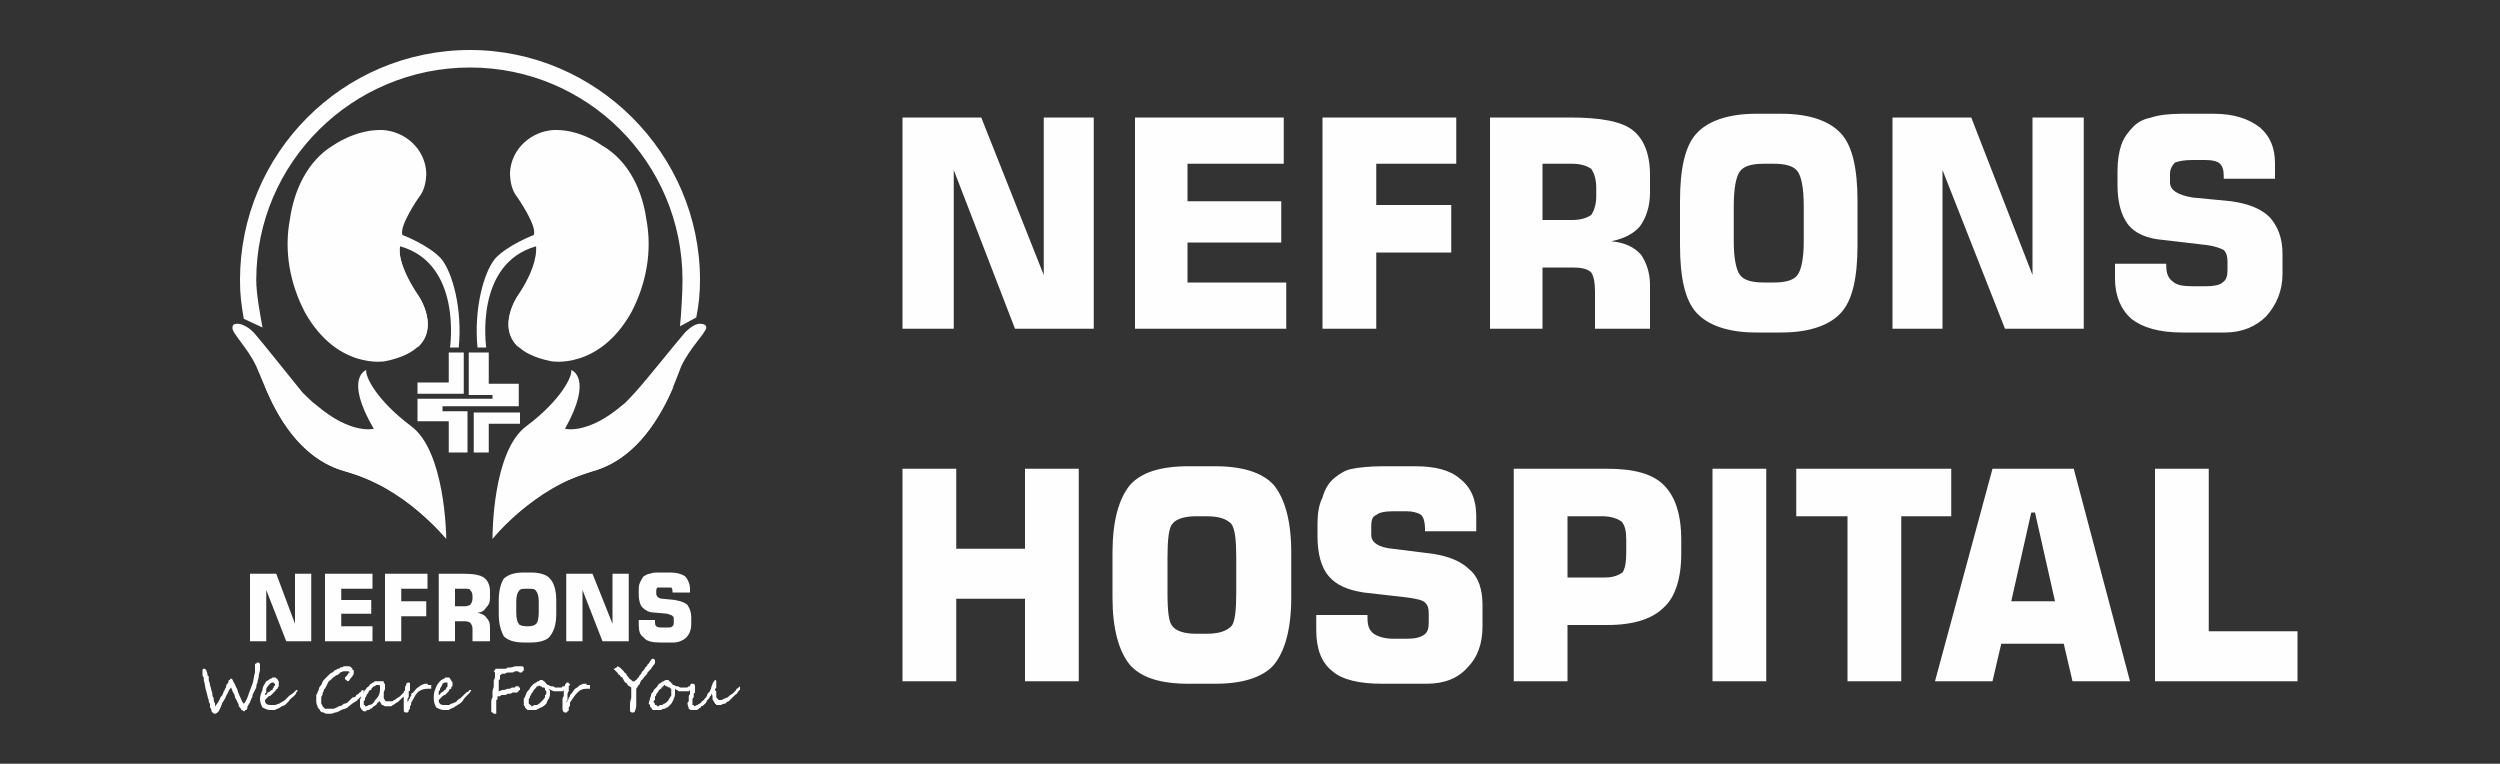 <?xml version="1.0" encoding="UTF-8"?>
<!DOCTYPE svg PUBLIC "-//W3C//DTD SVG 1.1//EN" "http://www.w3.org/Graphics/SVG/1.1/DTD/svg11.dtd">
<!-- Creator: CorelDRAW X8 -->
<svg xmlns="http://www.w3.org/2000/svg" xml:space="preserve" width="2in" height="0.611in" version="1.1" style="shape-rendering:geometricPrecision; text-rendering:geometricPrecision; image-rendering:optimizeQuality; fill-rule:evenodd; clip-rule:evenodd"
viewBox="0 0 2000 611"
 xmlns:xlink="http://www.w3.org/1999/xlink">
 <rect x="0" y="0" width="2000" height="611" fill="#333333" stroke="none"/>
 <defs>
  <style type="text/css">
   <![CDATA[
    .fil0 {fill:none}
    .fil1 {fill:#FEFEFE}
    .fil2 {fill:#FEFEFE;fill-rule:nonzero}
   ]]>
  </style>
 </defs>
 <g id="Layer_x0020_1">
  <rect class="fil0" width="2000" height="611"/>
  <path class="fil1" d="M192 224c0,12 1,19 3,31l0 0 15 7c-2,-11 -5,-27 -5,-38l0 0c0,-94 77,-170 171,-170l0 0c94,0 170,76 170,170l0 0c0,10 -1,27 -2,37l0 0 13 -7c2,-10 3,-19 3,-30l0 0c0,-101 -83,-184 -184,-184 -102,0 -184,83 -184,184l0 0z"/>
  <polygon class="fil1" points="334,315 371,315 371,282 359,282 359,306 334,306 "/>
  <polygon class="fil1" points="379,362 391,362 391,339 416,339 416,330 379,330 "/>
  <polygon class="fil1" points="359,362 374,362 374,329 354,329 354,325 415,325 415,307 391,307 391,282 375,282 375,316 394,316 394,319 334,319 334,337 359,337 "/>
  <path class="fil1" d="M357 431l0 0c0,-3 -1,-70 -28,-90l0 0c-28,-21 -37,-40 -36,-45l0 0c0,0 -18,6 6,47l0 0c0,0 -18,5 -46,-19l0 0c-3,-2 -8,-7 -11,-10l0 0c-9,-11 -32,-40 -39,-48l0 0c-5,-5 -10,-7 -13,-7 -3,0 -4,1 -4,3l0 0c-1,4 12,16 19,31l0 0c7,15 24,71 71,84l0 0c48,13 81,54 81,54l0 0 0 0z"/>
  <path class="fil1" d="M357 431l0 0c-21,-57 -54,-67 -88,-79l0 0c-34,-11 -57,-43 -57,-43 0,0 0,0 0,0l0 0c9,23 28,58 64,68l0 0c10,3 18,6 26,10l0 0c5,2 12,6 19,11l0 0c22,16 36,33 36,33l0 0z"/>
  <path class="fil1" d="M394 431l0 0c0,0 33,-41 80,-54l0 0c47,-13 65,-69 71,-84l0 0c7,-15 20,-27 20,-31l0 0c0,-2 -2,-3 -5,-3 -3,0 -7,2 -12,7l0 0c-7,8 -30,37 -40,48l0 0c-3,3 -7,8 -10,10l0 0c-28,24 -46,19 -46,19l0 0c23,-41 5,-47 5,-47l0 0c1,5 -8,24 -36,45l0 0c-27,20 -27,87 -27,90z"/>
  <path class="fil1" d="M394 431c0,0 13,-17 36,-33l0 0c7,-5 13,-9 18,-11l0 0c8,-4 17,-7 26,-10l0 0c36,-10 55,-45 65,-68l0 0c0,0 0,0 0,0 0,0 -23,32 -57,43l0 0c-34,12 -68,22 -88,79z"/>
  <path class="fil1" d="M304 104l0 0c-20,0 -37,12 -37,12l0 0c-22,13 -32,38 -35,59l0 0c-5,26 0,52 12,75l0 0c26,46 64,39 64,39l0 0c55,-11 27,-52 27,-52l0 0c-19,-27 -15,-40 -15,-40l0 0c50,14 40,81 40,81l0 0 7 0c3,-31 -5,-60 -14,-71l0 0c-10,-11 -31,-19 -31,-19l0 0c-3,-7 13,-30 13,-30l0 0c5,-6 6,-14 6,-20l0 0c-1,-19 -17,-33 -35,-34l0 0c-1,0 -1,0 -2,0l0 0z"/>
  <path class="fil2" d="M320 197c-6,-2 -15,-3 -30,0 0,0 32,7 33,55l0 -26c0,0 17,16 15,35 -1,7 -3,12 -4,17 18,-16 1,-41 1,-41l0 0c-16,-24 -16,-37 -15,-40z"/>
  <path class="fil1" d="M445 104l0 0c-1,0 -1,0 -2,0l0 0c-18,1 -34,15 -35,34l0 0c0,6 1,14 6,20l0 0c0,0 16,23 13,30l0 0c0,0 -21,8 -31,19l0 0c-9,11 -17,40 -14,71l0 0 7 0c0,0 -10,-67 40,-81l0 0c0,0 4,13 -15,40l0 0c0,0 -28,41 27,52l0 0c0,0 38,7 64,-39l0 0c12,-23 17,-49 12,-75l0 0c-3,-21 -13,-46 -36,-59l0 0c0,0 -16,-12 -36,-12l0 0z"/>
  <path class="fil2" d="M429 197c6,-2 15,-3 30,0 0,0 -32,7 -33,55l0 -26c0,0 -17,16 -15,35 1,7 3,12 4,17 -18,-16 -1,-41 -1,-41l0 0c16,-24 15,-37 15,-40z"/>
  <path class="fil2" d="M200 513l0 -54 21 0 15 40 0 -40 13 0 0 54 -20 0 -16 -41 0 41 -13 0zm60 0l0 -54 38 0 0 12 -25 0 0 9 24 0 0 11 -24 0 0 10 25 0 0 12 -38 0zm48 0l0 -54 34 0 0 12 -21 0 0 10 20 0 0 12 -20 0 0 20 -13 0zm56 -28l8 0c2,0 4,-1 4,-1 1,-1 2,-3 2,-5l0 -2c0,-3 -1,-4 -2,-5 0,-1 -2,-1 -4,-1l-8 0 0 14zm-13 28l0 -54 20 0c8,0 13,1 16,3 3,2 5,6 5,11l0 5c0,4 -1,6 -3,8 -2,3 -4,4 -7,4 3,1 6,2 7,4 2,2 3,4 3,8l0 11 -14 0 0 -10c0,-2 -1,-4 -2,-5 0,0 -2,-1 -4,-1l-8 0 0 16 -13 0zm62 -32l0 9c0,5 1,8 2,9 0,1 3,2 6,2l2 0c3,0 5,-1 6,-2 1,-1 2,-4 2,-9l0 -9c0,-4 -1,-7 -2,-8 -1,-2 -3,-2 -6,-2l-2 0c-3,0 -5,0 -6,2 -1,1 -2,4 -2,8zm-14 -1c0,-8 2,-14 4,-17 3,-3 8,-5 16,-5l6 0c7,0 13,2 15,5 3,3 5,9 5,17l0 11c0,9 -2,14 -5,18 -2,3 -8,5 -15,5l-6 0c-8,0 -13,-2 -16,-5 -2,-4 -4,-9 -4,-18l0 -11zm54 33l0 -54 21 0 16 40 0 -40 13 0 0 54 -21 0 -16 -41 0 41 -13 0zm58 -17l13 0 0 1c0,2 0,3 1,4 1,1 3,1 5,1l4 0c2,0 3,0 4,-1 1,-1 1,-2 1,-3l0 -2c0,-2 0,-3 -1,-3 0,-1 -2,-1 -4,-2l-11 -1c-4,0 -7,-2 -9,-4 -2,-2 -3,-6 -3,-10l0 -3c0,-3 0,-5 1,-7 1,-2 2,-4 3,-5 2,-1 3,-2 5,-2 2,-1 4,-1 8,-1l8 0c5,0 9,1 12,3 2,2 4,6 4,10l0 3 -14 0 0 0c0,-2 0,-3 -1,-4 0,0 -2,0 -3,0l-4 0c-2,0 -3,0 -4,0 -1,1 -1,2 -1,3l0 2c0,2 2,4 5,4l0 0 10 1c5,1 8,2 10,4 2,3 3,6 3,10l0 5c0,4 -1,8 -4,11 -2,2 -6,4 -10,4l-11 0c-6,0 -11,-1 -13,-4 -3,-2 -4,-5 -4,-10l0 -4z"/>
  <g id="_1631987359488">
   <path class="fil2" d="M208 533c0,0 0,2 0,3 0,1 -1,3 -1,5 0,2 -1,3 -1,5 -1,2 -1,3 -1,4 -1,2 -2,4 -3,6 0,1 0,2 -1,3 0,1 -1,2 -1,3 -1,1 -1,2 -2,3 0,1 0,2 -1,3 0,0 0,0 -1,0 0,1 0,1 -1,1 0,0 -1,-1 -2,-1 0,-1 -1,-2 -2,-3 0,-1 0,-2 -1,-3 0,-1 -1,-2 -2,-4 0,-2 -1,-3 -2,-5 0,-1 -1,-2 -1,-3 -1,1 -2,2 -3,5 -1,1 -1,2 -2,4 -1,1 -1,2 -2,3 -1,3 -2,5 -3,7 -1,1 -2,2 -3,2 0,0 -1,0 -2,-1 0,0 -1,-1 -1,-2 0,-1 0,-1 -1,-2 0,-1 0,-2 0,-3 0,0 -1,-1 -1,-2 0,0 0,0 0,-1 -1,-2 -1,-4 -2,-7 -1,-3 -1,-6 -2,-9 0,-1 0,-1 0,-2 0,0 -1,-1 -1,-2 0,-1 0,-2 0,-3 0,-1 0,-1 0,-1 0,-1 1,-1 1,-1 1,0 1,0 2,1 0,1 1,2 1,4 0,0 0,1 1,1 0,1 0,2 0,3 0,1 1,2 1,4 0,1 1,2 1,4 1,2 1,4 1,5 1,1 1,2 1,3 0,2 1,2 1,3 0,1 0,1 0,2 2,-2 3,-4 4,-6 0,-1 1,-2 2,-3 0,-1 1,-2 1,-3 1,-1 1,-2 1,-2 1,-1 1,-2 1,-3 1,-1 2,-2 2,-4 0,0 0,0 1,0 0,0 0,0 0,-1 0,0 0,0 1,0 0,0 0,0 0,0 1,0 1,1 2,3 1,1 1,2 2,4 1,1 1,3 2,5 2,5 3,7 4,8 2,-2 3,-5 4,-8 1,-3 2,-5 3,-8 1,-3 1,-6 2,-9 0,-2 0,-4 0,-7 0,0 1,0 1,0 0,-1 1,-1 1,-1 1,0 1,0 2,1 0,0 0,1 0,2zm30 19c0,1 0,1 -1,2 0,1 -1,2 -2,3 -1,1 -3,2 -4,4 -1,1 -2,2 -3,3 -2,1 -3,1 -4,2 -1,1 -3,1 -4,2 -1,0 -2,0 -4,0 -2,0 -4,-1 -6,-2 -1,-2 -2,-4 -2,-7 0,-2 1,-5 2,-7 0,-3 2,-5 3,-7 1,0 1,-1 2,-1 0,0 1,-1 1,-1 1,0 1,0 2,-1 0,0 1,0 1,0 0,0 0,0 1,0 0,0 0,0 0,0 1,0 1,0 1,1 0,0 1,0 1,0 0,1 0,1 1,2 0,0 0,1 0,1 0,1 0,2 0,3 0,0 -1,1 -1,2 -1,0 -1,1 -2,2 -1,1 -2,2 -3,3 0,0 -1,1 -2,1 -1,1 -2,2 -3,3 0,1 0,2 1,3 1,1 3,1 4,1 1,0 2,0 3,0 1,0 2,-1 3,-1 1,0 1,-1 2,-1 1,-1 2,-1 3,-2 1,-1 2,-2 3,-3 1,-1 3,-2 4,-3l1 -1c1,-1 1,-1 2,-1 0,0 0,0 0,0zm-18 -4c0,-1 0,-1 0,-1 -1,0 -1,-1 -1,-1 0,0 0,0 0,0 0,0 0,0 -1,0 0,0 -1,0 -2,1 -1,1 -2,2 -3,4 0,0 0,1 0,1 0,1 0,1 0,2 0,0 -1,1 -1,1 0,0 0,1 0,1 1,0 2,-1 2,-2 1,0 2,-1 2,-1 1,-1 1,-1 2,-1 0,-1 0,-1 1,-2 0,0 0,-1 0,-1 1,0 1,-1 1,-1zm71 5c0,1 -1,3 -2,4 0,0 -1,1 -1,1 -1,1 -1,1 -2,2 0,0 -1,1 -1,1 -1,0 -1,1 -2,1 -1,1 -3,2 -5,4 -1,1 -3,1 -5,2 -2,1 -3,2 -5,2 -2,1 -3,1 -5,1 -2,0 -3,0 -4,-1 -2,0 -3,-1 -3,-2 -1,-1 -2,-2 -2,-3 -1,-2 -1,-3 -1,-5 0,-1 0,-2 0,-4 1,-1 1,-3 2,-4 0,-2 1,-3 2,-4 1,-2 1,-3 2,-4 1,-1 2,-2 2,-2 1,-1 2,-2 2,-2 1,-1 2,-2 3,-2 1,-1 1,-1 2,-2 1,0 1,0 2,-1 1,0 2,0 2,-1 1,0 2,0 3,-1 1,0 1,0 2,0 1,0 2,0 2,0 1,0 2,1 2,1 0,0 0,0 1,1 0,0 0,0 0,1 1,0 1,0 1,1 0,0 0,1 0,1 0,0 0,1 0,1 0,1 -1,1 -1,2 0,0 -1,1 -1,1 0,1 -1,1 -1,1 0,1 -1,2 -2,2 0,0 -1,-1 -1,-1 -1,0 -1,-1 -1,-2 0,0 0,0 1,-1 0,0 0,0 1,-1 0,-1 1,-1 1,-2 0,0 1,0 1,0 -1,-1 -1,-1 -2,-1 0,0 0,0 -1,0 0,0 -1,0 -2,0 -1,0 -2,1 -3,1 0,1 -1,1 -2,2 -1,0 -2,1 -2,1 -2,1 -3,3 -5,4 -1,2 -2,4 -3,6 -1,0 -1,1 -1,2 -1,1 -1,2 -1,3 0,0 -1,1 -1,2 0,1 0,2 0,3 0,1 0,2 0,2 1,1 1,2 1,2 1,1 2,2 2,2 1,0 2,0 3,0 2,0 3,0 4,0 2,-1 3,-1 4,-2 2,0 3,-1 4,-2 2,0 3,-1 4,-2 1,-1 2,-2 3,-3 2,0 3,-1 3,-2 1,0 1,-1 2,-1 0,0 0,-1 1,-1 0,0 1,-1 1,-1 0,-1 1,-1 1,-1 1,0 1,1 1,1zm34 0c0,0 0,0 0,0 0,0 0,1 0,1 0,0 0,1 0,1 0,0 0,0 0,0 -1,0 -1,1 -1,1 0,0 0,0 0,1 -1,0 -1,0 -1,0 0,1 -1,1 -1,1 -1,1 -2,2 -3,3 -1,1 -2,1 -3,2 -1,1 -2,1 -3,2 -1,0 -2,0 -4,0 0,0 -1,0 -1,0 -1,0 -1,-1 -2,-1 -1,0 -1,-1 -1,-1 -1,-1 -1,-2 -1,-2 -1,0 -1,1 -2,1 0,1 -1,1 -1,2 -1,0 -1,1 -2,1 -1,1 -1,1 -2,2 0,0 -1,0 -1,0 0,1 -1,1 -2,1 0,0 -1,0 -1,1 -1,0 -1,0 -2,0 0,0 -1,0 -1,-1 -1,0 -1,-1 -1,-1 -1,-1 -1,-2 -1,-2 0,-1 0,-1 0,-2 0,-1 0,-2 0,-3 0,-1 1,-2 1,-3 1,-1 1,-2 2,-3 0,-1 1,-2 2,-3 0,-1 1,-1 2,-2 1,-1 1,-2 2,-2 1,-1 2,-1 3,-2 1,0 2,0 2,0 1,0 1,0 1,0 1,0 1,0 1,0 1,0 1,0 2,0 0,0 0,0 1,0 0,1 0,1 0,1 0,0 0,1 1,1 0,0 0,1 0,1 0,0 0,0 0,1 0,0 0,1 0,2 0,1 -1,2 -1,3 0,1 0,2 0,3 0,0 0,1 0,1 0,1 0,1 1,2 0,0 0,1 1,1 0,0 1,0 2,0 1,0 2,0 3,0 1,-1 2,-1 3,-2 1,-1 2,-1 3,-2 1,-1 2,-2 3,-3 0,0 0,-1 0,-1 0,0 1,0 1,-1 0,0 0,0 1,0 0,0 0,0 0,0 0,0 0,0 0,1zm-21 -2c0,-1 0,-1 0,-1 0,-1 0,-1 0,-1 0,-1 -1,-1 -1,-1 0,0 0,0 -1,0 0,0 -1,0 -1,0 -1,1 -1,1 -2,1 0,0 -1,1 -1,1 -1,1 -1,1 -1,2 -1,0 -1,0 -2,1 0,0 0,1 -1,2 0,0 -1,1 -1,2 0,0 -1,1 -1,2 0,1 0,1 -1,2 0,0 0,1 0,2 0,0 0,0 0,0 0,0 0,1 0,1 1,0 1,0 1,1 0,0 0,0 0,0 1,0 2,0 3,-1 2,0 3,-1 4,-2 1,-2 2,-3 3,-4 2,-3 2,-5 2,-7zm41 -1c0,0 0,0 0,0 0,0 0,0 0,0 0,1 0,1 0,1 0,0 0,0 -1,0 0,0 0,0 0,0 0,0 -1,0 -1,0 0,0 0,0 -1,0 0,0 0,0 0,0 -3,0 -6,1 -8,3 -2,2 -3,5 -5,8 0,1 0,2 -1,3 0,0 0,1 0,2 0,0 -1,1 -1,1 0,0 0,1 0,1 0,0 0,0 0,0 -1,1 -1,1 -1,1 0,0 -1,0 -1,0 0,0 0,0 0,0 -2,0 -2,-1 -2,-3 0,-1 0,-1 0,-2 0,-1 0,-1 0,-1 0,-1 0,-1 0,-2 0,-1 0,-1 0,-2 0,-1 0,-2 0,-3 0,-1 0,-2 1,-3 0,-1 0,-2 0,-3 0,-1 0,-2 1,-3 0,0 0,-1 0,-1 1,-1 1,-1 2,-1 0,0 0,0 0,0 0,0 1,0 1,1 0,0 0,0 0,0 0,0 0,0 0,0 0,1 0,1 0,2 0,0 0,1 0,1 0,1 0,1 0,2 0,0 0,1 -1,1 0,1 0,2 0,3 0,0 0,1 0,1 0,1 -1,2 -1,2 0,1 0,2 0,3 0,-1 1,-1 1,-2 0,0 0,0 0,-1 1,0 1,0 1,-1 0,0 0,0 0,0 0,-1 1,-1 1,-1 0,-1 0,-1 0,-2 2,-1 3,-3 4,-4 1,-1 3,-2 4,-3 1,0 2,-1 3,-1 0,0 1,0 2,0 0,1 1,1 1,1 1,0 1,0 2,0 0,1 0,1 0,2zm32 2c0,1 -1,1 -1,2 -1,1 -2,2 -3,3 -1,1 -2,2 -3,4 -1,1 -2,2 -4,3 -1,1 -2,1 -3,2 -2,1 -3,1 -4,2 -2,0 -3,0 -4,0 -2,0 -4,-1 -6,-2 -1,-2 -2,-4 -2,-7 0,-2 0,-5 1,-7 1,-3 2,-5 4,-7 0,0 1,-1 1,-1 1,0 1,-1 2,-1 0,0 1,0 1,-1 1,0 1,0 2,0 0,0 0,0 0,0 1,0 1,0 1,0 0,0 1,0 1,1 0,0 0,0 0,0 1,1 1,1 1,2 1,0 1,1 1,1 0,1 0,2 0,3 -1,0 -1,1 -1,2 -1,0 -2,1 -2,2 -1,1 -2,2 -3,3 -1,0 -2,1 -2,1 -1,1 -2,2 -3,3 0,1 0,2 1,3 1,1 2,1 4,1 1,0 2,0 3,0 1,0 1,-1 2,-1 1,0 2,-1 3,-1 1,-1 2,-1 2,-2 2,-1 3,-2 4,-3 1,-1 2,-2 3,-3l2 -1c0,-1 1,-1 1,-1 0,0 1,0 1,0zm-19 -4c0,-1 0,-1 0,-1 0,0 0,-1 0,-1 0,0 0,0 0,0 -1,0 -1,0 -1,0 -1,0 -2,0 -3,1 0,1 -1,2 -2,4 0,0 0,1 0,1 -1,1 -1,1 -1,2 0,0 0,1 0,1 0,0 0,1 0,1 1,0 1,-1 2,-2 1,0 1,-1 2,-1 0,-1 1,-1 1,-1 1,-1 1,-1 1,-2 1,0 1,-1 1,-1 0,0 0,-1 0,-1zm60 -11c0,1 -1,1 -1,1 0,0 -1,0 -1,0 -1,0 -1,-1 -2,-1 0,0 0,0 -1,0 0,0 0,0 -1,0 -1,1 -2,1 -3,1 0,0 -1,0 -2,0 -1,0 -2,0 -3,1 -1,0 -2,0 -2,0 -1,0 -1,0 -1,1 0,0 0,0 -1,0 0,1 0,1 0,2 0,1 0,2 -1,2 0,1 0,2 0,3 0,1 0,2 0,3 0,1 0,2 0,3 1,0 2,-1 3,-1 1,0 2,0 4,-1 0,0 1,0 2,0 0,0 1,-1 2,-1 0,0 1,0 2,0 0,-1 1,-1 1,-1 1,0 1,0 2,0 0,1 0,1 0,1 0,0 1,0 1,0 0,1 0,1 0,1 0,1 0,1 0,1 0,0 0,0 0,0 -1,0 -1,1 -1,1 0,0 0,0 0,0 0,0 -1,0 -1,1 -1,0 -1,0 -2,0 0,0 -1,0 -1,0 -1,0 -1,0 -1,0 -1,1 -2,1 -3,1 -1,0 -2,0 -2,1 -1,0 -2,0 -3,0 -1,0 -1,0 -2,1 -1,0 -1,0 -1,0 -1,0 -1,0 -1,1 0,0 0,0 0,1 0,0 0,1 -1,1 0,1 0,1 0,2 0,0 0,1 0,2 0,0 0,1 0,1 0,1 0,1 0,2 0,0 0,1 0,1 0,1 0,1 0,2 0,0 0,0 0,1 -1,0 -1,0 -2,0 0,0 0,0 0,0 0,0 -1,-1 -1,-1 0,0 -1,0 -1,-1 0,0 0,0 0,-1 0,-2 0,-4 0,-5 0,-2 0,-4 1,-5 0,-2 0,-3 0,-5 0,-1 1,-3 1,-4 0,-2 0,-3 0,-5 1,-1 1,-2 1,-4 0,0 0,0 0,-1 0,0 0,0 0,0 0,-1 0,-1 0,-1 0,0 -1,-1 -1,-1 0,0 0,0 1,-1 0,0 0,0 0,0 0,-1 1,-1 1,-1 0,0 0,0 1,0 0,0 0,0 0,0 1,0 1,0 1,0 0,0 1,0 1,0 0,0 0,0 1,0 0,0 1,0 1,0 1,0 1,0 2,0 1,0 1,0 2,-1 1,0 1,0 2,0 2,0 3,-1 5,-1 1,0 3,0 4,0 0,0 0,0 1,0 0,0 0,0 0,0 1,1 1,1 1,1 0,0 0,0 0,0 0,1 0,1 0,2 0,0 0,1 -1,1z"/>
   <path class="fil2" d="M454 549c0,0 0,0 0,1 0,0 0,0 0,0 0,1 -1,1 -1,1 0,0 0,1 -1,1 0,0 -1,0 -2,1 -1,0 -2,0 -4,0 -1,0 -2,0 -3,0 -2,-1 -3,-1 -4,-2 0,1 1,1 1,2 0,0 0,1 0,1 0,2 0,3 -1,5 -1,1 -1,2 -2,4 -1,1 -2,2 -4,3 0,0 -1,0 -2,1 0,0 -1,0 -2,1 -1,0 -2,0 -2,0 -1,0 -2,0 -3,0 -1,0 -1,0 -2,0 -1,-1 -1,-1 -2,-2 0,0 0,-1 -1,-2 0,0 0,-1 0,-1 0,-2 0,-3 0,-4 1,-1 1,-2 2,-4 0,-1 1,-2 2,-3 1,-1 1,-2 2,-3 1,-1 1,-1 2,-2 1,0 1,-1 2,-1 1,-1 1,-1 2,-1 1,-1 1,-1 2,-1 0,0 1,0 1,0 1,1 1,1 1,1 1,0 1,1 1,1 1,0 1,1 1,1 1,1 1,1 2,1 0,0 1,1 2,1 1,0 2,0 3,1 1,0 2,0 2,0 1,0 2,0 3,0 0,0 1,0 1,-1 1,0 2,0 2,0 1,0 2,-1 2,-1 0,0 0,1 0,1zm-17 5c0,0 0,0 0,-1 -1,-1 -1,-1 -1,-2 0,0 0,-1 -1,-1 0,0 0,0 -1,0 -1,-1 -1,-1 -2,-1 0,0 -1,-1 -1,-1 0,0 0,0 0,1 -1,0 -1,0 -1,0 0,0 -1,0 -1,1 0,0 0,0 -1,1 0,0 -1,1 -1,1 0,1 -1,1 -1,2 0,0 -1,1 -1,1 0,1 -1,2 -1,2 0,1 0,1 0,1 -1,1 -1,1 -1,2 0,0 0,0 0,1 0,0 0,1 0,1 0,0 0,0 0,1 0,0 1,0 1,1 0,0 0,0 1,0 0,0 0,1 0,1 1,0 2,0 2,-1 1,0 2,0 2,0 1,0 1,0 2,-1 0,0 1,0 1,-1 1,0 1,0 1,-1 1,0 1,0 1,-1 0,0 1,0 1,-1 0,0 1,-1 1,-1 0,0 0,-1 0,-1 0,0 0,-1 0,-1 1,0 1,-1 1,-1 0,0 0,0 0,-1zm35 -4c0,0 0,0 0,0 0,0 0,0 0,0 0,1 0,1 0,1 0,0 0,0 0,0 0,0 -1,0 -1,0 0,0 0,0 -1,0 0,0 0,0 0,0 -1,0 -1,0 -1,0 -3,0 -5,1 -7,3 -2,2 -4,5 -6,8 0,1 0,2 0,3 -1,0 -1,1 -1,2 0,0 0,1 0,1 0,0 0,1 -1,1 0,0 0,0 0,0 0,1 -1,1 -1,1 0,0 0,0 -1,0 0,0 0,0 0,0 -1,0 -2,-1 -2,-3 0,-1 0,-1 0,-2 0,-1 0,-1 0,-1 0,-1 0,-1 0,-2 0,-1 0,-1 0,-2 0,-1 0,-2 1,-3 0,-1 0,-2 0,-3 0,-1 0,-2 0,-3 0,-1 1,-2 1,-3 0,0 0,-1 1,-1 0,-1 0,-1 1,-1 0,0 0,0 0,0 1,0 1,0 1,1 0,0 0,0 0,0 0,0 1,0 1,0 0,1 0,1 -1,2 0,0 0,1 0,1 0,1 0,1 0,2 0,0 0,1 0,1 -1,1 -1,2 -1,3 0,0 0,1 0,1 0,1 0,2 0,2 0,1 -1,2 -1,3 1,-1 1,-1 1,-2 0,0 0,0 1,-1 0,0 0,0 0,-1 0,0 0,0 0,0 1,-1 1,-1 1,-1 0,-1 0,-1 1,-2 1,-1 2,-3 3,-4 2,-1 3,-2 4,-3 1,0 2,-1 3,-1 1,0 1,0 2,0 0,1 1,1 1,1 1,0 1,0 2,0 0,1 0,1 0,2zm52 -21c0,0 0,0 0,0 0,0 0,0 0,1 0,0 0,1 -1,2 -1,1 -2,3 -3,4 -1,1 -1,1 -2,2 0,1 -1,2 -2,3 0,0 0,0 -1,1 0,0 0,1 -1,1 0,1 0,1 -1,1 0,1 0,1 -1,2 0,0 0,0 0,1 0,0 0,0 -1,1 -1,1 -1,2 -2,3 0,0 0,1 0,1 0,1 0,2 0,2 0,1 0,2 0,2 0,1 0,1 0,2 0,1 0,2 0,3 0,1 0,2 0,3 0,3 -1,4 -1,5 0,0 0,0 -1,1 0,0 -1,0 -1,0 -1,0 -1,0 -2,-1 0,0 0,-1 0,-1 0,-1 0,-3 0,-5 0,-2 1,-4 1,-5 0,-3 0,-5 0,-6 0,-1 0,-2 0,-2 -1,-1 -2,-1 -3,-2 0,-1 -1,-2 -2,-2 0,-1 -1,-1 -1,-2 0,0 -1,-1 -1,-2 -1,0 -1,-1 -2,-1 0,0 0,-1 0,-1 0,0 -1,0 -1,0 0,-1 -1,-1 -1,-2 0,0 -1,0 -1,-1 0,0 -1,0 -1,-1 0,0 -1,0 -1,-1 0,0 1,0 2,-1 1,0 1,-1 1,-1 1,0 1,1 2,1 0,0 0,0 1,1 0,0 1,1 2,2 0,1 1,1 2,2 0,1 1,2 2,3 0,1 1,1 2,2 0,0 1,1 1,1 0,0 1,0 1,0 0,0 1,0 1,0 0,-1 1,-1 1,-1 0,0 0,0 0,0 1,-1 1,-2 2,-2 0,-1 1,-2 1,-2 0,0 1,-1 1,-1 0,-1 1,-2 2,-3 0,0 1,-1 1,-2 1,0 1,-1 2,-2 0,0 0,-1 1,-1 0,-1 1,-1 1,-2 1,-1 1,-1 1,-1 0,-1 1,-1 1,-1 1,0 1,0 2,1 0,0 0,0 0,1zm31 20c0,0 0,0 0,1 0,0 -1,0 -1,0 0,1 0,1 0,1 -1,0 -1,1 -1,1 -1,0 -1,0 -2,1 -2,0 -3,0 -4,0 -2,0 -3,0 -4,0 -1,-1 -2,-1 -3,-2 0,1 0,1 0,2 0,0 0,1 0,1 0,2 0,3 -1,5 0,1 -1,2 -2,4 -1,1 -2,2 -3,3 -1,0 -1,0 -2,1 -1,0 -2,0 -3,1 0,0 -1,0 -2,0 -1,0 -2,0 -3,0 0,0 -1,0 -2,0 0,-1 -1,-1 -1,-2 -1,0 -1,-1 -1,-2 0,0 -1,-1 -1,-1 0,-2 1,-3 1,-4 0,-1 1,-2 1,-4 1,-1 2,-2 2,-3 1,-1 2,-2 3,-3 0,-1 1,-1 1,-2 1,0 2,-1 2,-1 1,-1 2,-1 2,-1 1,-1 2,-1 2,-1 1,0 1,0 2,0 0,1 0,1 1,1 0,0 0,1 1,1 0,0 0,1 1,1 0,1 0,1 1,1 1,0 1,1 2,1 1,0 2,0 3,1 1,0 2,0 3,0 1,0 1,0 2,0 1,0 1,0 2,-1 1,0 1,0 2,0 0,0 1,-1 2,-1 0,0 0,1 0,1zm-18 5c0,0 0,0 0,-1 0,-1 0,-1 0,-2 -1,0 -1,-1 -1,-1 -1,0 -1,0 -1,0 -1,-1 -2,-1 -2,-1 -1,0 -1,-1 -1,-1 -1,0 -1,0 -1,1 0,0 0,0 -1,0 0,0 0,0 0,1 -1,0 -1,0 -1,1 -1,0 -1,1 -2,1 0,1 0,1 -1,2 0,0 0,1 -1,1 0,1 0,2 -1,2 0,1 0,1 0,1 0,1 0,1 0,2 0,0 -1,0 -1,1 0,0 0,1 0,1 0,0 0,0 1,1 0,0 0,0 0,1 0,0 1,0 1,0 0,0 1,1 1,1 1,0 1,0 2,-1 0,0 1,0 1,0 1,0 1,0 2,-1 0,0 1,0 2,-1 0,0 0,0 1,-1 0,0 0,0 1,-1 0,0 0,0 0,-1 1,0 1,-1 1,-1 0,0 0,-1 1,-1 0,0 0,-1 0,-1 0,0 0,-1 0,-1 0,0 0,0 0,-1zm55 -5c0,1 0,2 0,3 -1,0 -1,1 -2,2 0,1 -1,1 -2,2 -1,1 -2,2 -3,3 0,0 -1,1 -2,2 -1,0 -2,1 -3,2 -1,0 -2,0 -3,1 0,0 -1,0 -2,0 0,0 -1,0 -2,0 0,-1 -1,-1 -1,-1 0,-1 -1,-1 -1,-2 0,0 -1,-1 -1,-2 0,0 0,-1 0,-2 0,0 0,-1 -1,-2 0,1 0,2 -1,2 0,1 -1,2 -2,3 0,0 -1,1 -1,2 -1,1 -1,1 -2,2 0,0 -1,1 -2,1 0,1 -1,1 -2,2 0,0 -1,1 -2,1 -1,0 -2,0 -3,0 -1,0 -2,0 -3,-1 0,-1 -1,-3 -1,-4 0,-1 0,-1 1,-2 0,-1 0,-1 0,-2 0,-1 0,-1 0,-2 0,-1 1,-1 1,-2 0,0 0,0 0,-1 0,0 0,-1 0,-1 0,0 0,-1 0,-1 0,-1 0,-1 0,-1 0,-1 0,-1 0,-1 0,-1 0,-1 0,-1 0,-1 0,-1 1,-2 0,0 0,0 1,0 2,0 2,1 2,3 0,0 0,1 0,1 0,0 0,1 0,1 0,1 0,1 0,2 0,0 -1,1 -1,1 0,1 0,1 0,2 0,1 0,1 -1,2 0,0 0,1 0,1 0,1 0,1 0,2 0,0 0,0 0,1 0,0 0,0 0,1 1,0 1,0 1,0 0,0 0,1 1,1 0,0 1,-1 2,-1 1,-1 2,-1 3,-2 0,-1 1,-1 2,-2 1,-1 1,-2 2,-2 0,-1 1,-2 1,-3 1,-1 1,-1 2,-2 0,-1 1,-2 1,-3 0,-1 1,-2 1,-3 1,-2 2,-3 2,-3 1,0 1,1 1,1 0,0 0,0 0,1 0,0 0,0 0,1 0,0 0,1 0,2 0,0 0,1 0,1 0,1 -1,1 -1,1 0,1 0,1 0,1 1,1 1,1 1,2 0,0 0,0 0,1 0,0 0,1 0,1 0,0 0,1 0,1 0,1 0,1 1,2 0,0 0,0 1,1 0,0 0,0 1,0 1,0 2,0 3,-1 1,0 2,-1 3,-1 1,-1 2,-2 4,-3 1,-1 2,-2 3,-3 0,-1 0,-1 1,-1 0,-1 1,-1 1,-1 0,0 1,-1 1,-1 0,0 0,0 0,0z"/>
  </g>
  <path class="fil2" d="M722 263l0 -169 63 0 50 126 0 -126 40 0 0 169 -63 0 -49 -127 0 127 -41 0zm186 0l0 -169 119 0 0 37 -77 0 0 30 75 0 0 33 -75 0 0 32 79 0 0 37 -121 0zm150 0l0 -169 107 0 0 37 -64 0 0 33 60 0 0 38 -60 0 0 61 -43 0zm176 -87l24 0c7,0 12,-2 15,-4 2,-3 4,-8 4,-15l0 -7c0,-7 -2,-12 -4,-15 -3,-2 -8,-4 -15,-4l-24 0 0 45zm-42 87l0 -169 64 0c24,0 41,3 50,10 9,7 14,19 14,36l0 14c0,11 -3,20 -8,27 -5,6 -13,10 -23,12 11,1 19,5 24,11 4,6 7,14 7,24l0 35 -44 0 0 -30c0,-7 -1,-12 -3,-15 -3,-3 -8,-4 -15,-4l-24 0 0 49 -42 0zm195 -98l0 28c0,14 2,23 5,27 3,4 9,6 19,6l8 0c10,0 16,-2 19,-6 3,-4 5,-13 5,-27l0 -28c0,-15 -2,-24 -5,-28 -3,-4 -9,-6 -19,-6l-8 0c-10,0 -16,2 -19,6 -3,4 -5,13 -5,28zm-43 -4c0,-26 4,-44 13,-54 9,-10 25,-16 48,-16l20 0c23,0 39,6 48,16 9,10 13,28 13,54l0 35c0,26 -4,44 -13,54 -9,10 -25,16 -48,16l-20 0c-23,0 -39,-6 -48,-16 -9,-10 -13,-28 -13,-54l0 -35zm170 102l0 -169 63 0 49 126 0 -126 41 0 0 169 -63 0 -50 -127 0 127 -40 0zm178 -52l41 0 0 2c0,6 2,10 5,12 3,3 8,4 16,4l11 0c6,0 11,-1 13,-3 3,-2 4,-5 4,-10l0 -7c0,-4 -1,-7 -3,-9 -2,-1 -6,-3 -14,-4l-34 -4c-13,-1 -23,-5 -29,-13 -5,-7 -8,-17 -8,-31l0 -11c0,-8 1,-15 3,-21 2,-6 6,-11 10,-15 4,-4 9,-6 14,-7 6,-2 14,-3 25,-3l25 0c16,0 28,4 37,11 8,7 12,16 12,29l0 12 -41 0 0 -2c0,-5 -1,-8 -3,-10 -2,-2 -6,-3 -12,-3l-10 0c-7,0 -11,1 -14,2 -2,2 -4,5 -4,9l0 7c0,6 6,10 18,12l0 0 31 3c14,2 24,6 31,13 6,7 10,16 10,29l0 16c0,14 -5,25 -13,34 -8,8 -19,13 -33,13l-34 0c-19,0 -32,-4 -41,-11 -8,-7 -13,-18 -13,-32l0 -12zm-970 334l0 -170 43 0 0 64 55 0 0 -64 43 0 0 170 -43 0 0 -66 -55 0 0 66 -43 0zm212 -99l0 28c0,15 1,24 4,27 3,4 10,6 19,6l8 0c10,0 16,-2 20,-6 3,-3 4,-13 4,-27l0 -28c0,-14 -1,-23 -4,-27 -4,-4 -10,-6 -20,-6l-8 0c-9,0 -16,2 -19,6 -3,3 -4,13 -4,27zm-44 -4c0,-25 5,-43 14,-54 9,-10 24,-15 47,-15l21 0c22,0 38,5 47,15 9,11 14,29 14,54l0 36c0,25 -5,43 -14,54 -9,10 -25,15 -47,15l-21 0c-23,0 -38,-5 -47,-15 -9,-11 -14,-29 -14,-54l0 -36zm163 50l41 0 0 2c0,6 1,10 5,13 3,2 8,4 16,4l10 0c7,0 11,-1 14,-3 3,-2 4,-5 4,-10l0 -7c0,-5 -1,-7 -3,-9 -2,-2 -7,-3 -14,-4l-35 -4c-13,-2 -22,-6 -28,-13 -6,-7 -9,-18 -9,-32l0 -10c0,-8 1,-15 4,-21 2,-7 5,-12 10,-16 4,-3 8,-6 14,-7 5,-1 14,-2 24,-2l26 0c16,0 28,3 36,10 9,7 13,17 13,30l0 12 -41 0 0 -2c0,-5 -1,-9 -3,-11 -3,-2 -7,-3 -12,-3l-10 0c-7,0 -12,1 -14,3 -3,1 -4,4 -4,9l0 7c0,6 6,10 17,11l0 0 32 4c13,2 23,6 30,13 7,6 10,16 10,28l0 17c0,14 -4,25 -12,33 -8,9 -19,13 -33,13l-35 0c-18,0 -32,-3 -40,-10 -9,-7 -13,-18 -13,-33l0 -12zm158 53l0 -170 75 0c21,0 36,4 45,13 9,9 14,23 14,44l0 11c0,20 -5,35 -14,43 -9,9 -24,14 -45,14l-32 0 0 45 -43 0zm43 -83l30 0c7,0 11,-2 14,-4 2,-3 3,-8 3,-16l0 -10c0,-7 -1,-12 -4,-15 -3,-2 -8,-4 -15,-4l-28 0 0 49zm116 83l0 -170 43 0 0 170 -43 0zm108 0l0 -132 -41 0 0 -38 124 0 0 38 -40 0 0 132 -43 0zm131 -64l35 0 -16 -71 -3 0 -16 71zm-61 64l46 -170 65 0 45 170 -46 0 -7 -30 -50 0 -7 30 -46 0zm176 0l0 -170 43 0 0 130 71 0 0 40 -114 0z"/>
 </g>
</svg>
